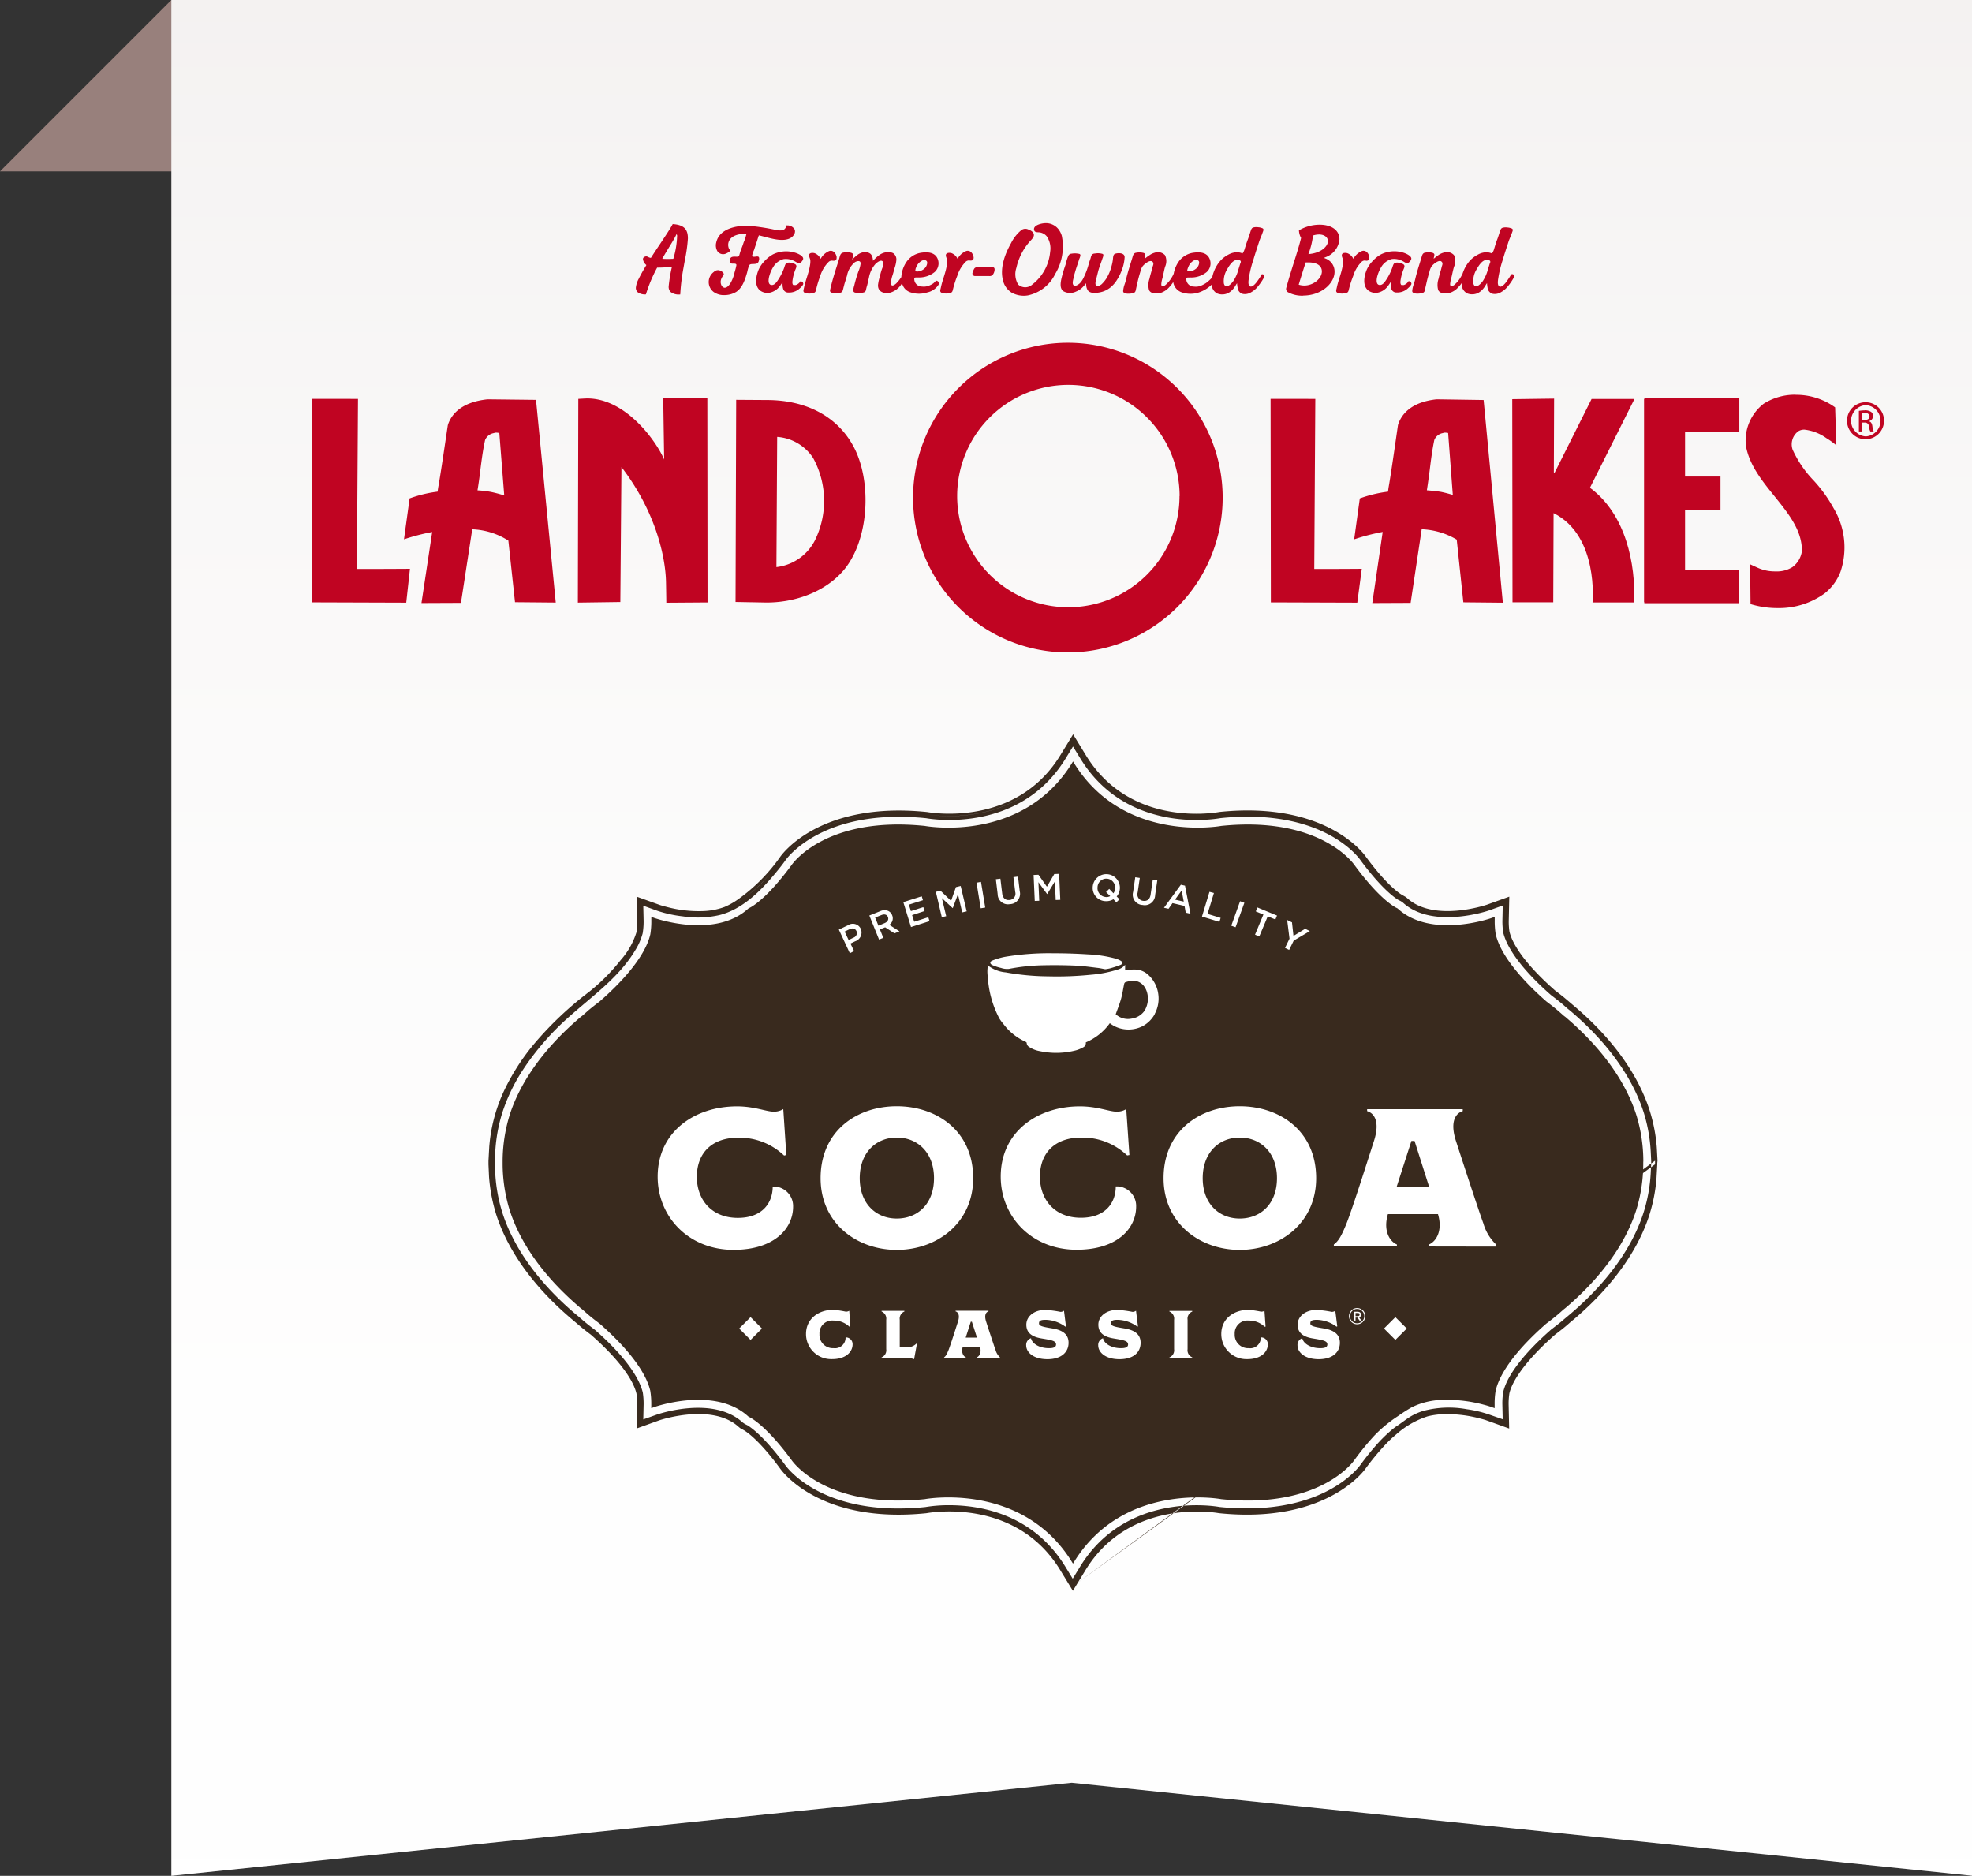 <?xml version="1.0" encoding="UTF-8"?> <svg xmlns="http://www.w3.org/2000/svg" xmlns:xlink="http://www.w3.org/1999/xlink" width="358.084" height="340.578" viewBox="0 0 358.084 340.578"><rect x="0" y="0" width="358.084" height="340.578" fill="#333333" stroke="none"/><defs><linearGradient id="linear-gradient" x1="0.5" y1="1" x2="0.5" gradientUnits="objectBoundingBox"><stop offset="0" stop-color="#fff"></stop><stop offset="0.185" stop-color="#fcfbfb"></stop><stop offset="0.359" stop-color="#f3f0ef"></stop><stop offset="0.528" stop-color="#e4dddc"></stop><stop offset="0.695" stop-color="#cfc4c2"></stop><stop offset="0.858" stop-color="#b4a3a0"></stop><stop offset="1" stop-color="#98807c"></stop></linearGradient></defs><g id="Group_116" data-name="Group 116" transform="translate(-159.321 -118.606)"><path id="Path_181" data-name="Path 181" d="M159.321,149.722h62.232l-31.116-31.116Z" fill="#98807c"></path><path id="Path_182" data-name="Path 182" d="M517.405,118.606V459.168L353.924,442.29,190.437,459.184V118.606Z" fill="#fff"></path><path id="Path_183" data-name="Path 183" d="M517.405,118.606V459.168L353.924,442.29,190.437,459.184V118.606Z" opacity="0.1" fill="url(#linear-gradient)"></path><g id="Red_Logo" data-name="Red Logo"><path id="Path_184" data-name="Path 184" d="M485.37,190.273a10.607,10.607,0,0,0-5.8,1.639,8.469,8.469,0,0,0-3.222,7.638c.615,3.493,2.945,6.377,5.2,9.164,2.561,3.186,5.015,6.2,4.969,9.958a4.337,4.337,0,0,1-1.731,2.909,5.367,5.367,0,0,1-3.074.769,7.534,7.534,0,0,1-3.253-.671l-1.342-.615.072,7.223a16.792,16.792,0,0,0,4.974.722,14.138,14.138,0,0,0,8.447-2.638,9.153,9.153,0,0,0,2.92-3.965,13.846,13.846,0,0,0-1.25-11.52,25.72,25.72,0,0,0-3.653-5.061,19.9,19.9,0,0,1-3.8-5.583,2.937,2.937,0,0,1,1.065-3.351,2.047,2.047,0,0,1,1.091-.276,8.487,8.487,0,0,1,3.97,1.537,14.358,14.358,0,0,1,1.824,1.316l-.226-6.9-.333-.23a12.1,12.1,0,0,0-6.843-2.049" fill="#c00422"></path><path id="Path_185" data-name="Path 185" d="M475.155,190.929H457.9v.149h-.046v36.861h.046v.184h17.252v-6.1H465.3V211.229h6.434v-6.1H465.3v-8.1h9.855Z" fill="#c00422"></path><path id="Path_186" data-name="Path 186" d="M287.763,190.888h-8.011l.169,11.146c-1.419-3.3-6.931-11.085-13.949-11.085-.358,0-1.639.082-1.639.082l-.082,36.984,7.714-.107.2-24.506c6.244,8.124,8.012,16.351,8.094,20.94.041,2.172.056,3.694.056,3.694l7.484-.052Zm102.274.133.051,36.953,15.695.051.819-6.146s-4.42.03-7.017.03h-1.614l.19-30.878Zm-174.08,0,.057,36.948,17.072.056.677-6.147s-5.01.031-7.884.031h-1.752l.2-30.878ZM293,191.2l-.118,36.7,5.635.1c6.075,0,11.607-2.561,14.532-6.536,4.2-5.742,4.487-15.88,1.209-21.878-2.986-5.471-8.657-8.35-15.715-8.35Zm7.305,30.366.138-23.635a8.525,8.525,0,0,1,6.511,3.8,16.206,16.206,0,0,1,.327,15.014,9.008,9.008,0,0,1-6.976,4.825" fill="#c00422"></path><path id="Path_187" data-name="Path 187" d="M247.952,191.108h-.108c-4.825.513-6.562,2.777-7.171,4.58l-.036.138c-.21,1.332-1.3,8.908-1.757,11.346l-.1.7A23.284,23.284,0,0,0,233.7,209.1l-1.024,7.428a37.042,37.042,0,0,1,5.122-1.327c-.676,4.518-1.947,12.893-1.947,12.893l7.172-.031,2.049-13.354a13.127,13.127,0,0,1,6.556,2.049v-.026l1.209,11.208,7.4.067-3.585-36.8Zm2.93,17.452c-.784-.246-1.614-.471-2.433-.64a18.908,18.908,0,0,0-2.423-.282c.205-1.219.368-2.443.512-3.637.23-1.823.471-3.7.871-5.511a2.1,2.1,0,0,1,1.5-1.23l.122-.03a1.3,1.3,0,0,1,.4-.072,4.356,4.356,0,0,1,.558.066Z" fill="#c00422"></path><path id="Path_188" data-name="Path 188" d="M420.269,191.108h-.1c-4.693.513-6.378,2.777-6.972,4.58l-.031.138c-.2,1.332-1.265,8.908-1.711,11.346l-.092.7a23.5,23.5,0,0,0-5.122,1.229l-1.025,7.428a37.3,37.3,0,0,1,5.179-1.342c-.656,4.517-1.885,12.908-1.885,12.908l6.961-.031,2.008-13.364a13.5,13.5,0,0,1,6.362,1.88l1.2,11.382,7.171.071-3.488-36.8Zm2.858,17.36c-.686-.21-1.4-.4-2.11-.548-.866-.143-1.731-.225-2.6-.292.194-1.214.353-2.438.512-3.627.225-1.823.456-3.7.84-5.506a2.051,2.051,0,0,1,1.46-1.235l.123-.03a1.171,1.171,0,0,1,.384-.072,4.129,4.129,0,0,1,.543.066Z" fill="#c00422"></path><path id="Path_189" data-name="Path 189" d="M441.522,190.98l-7.6.1.046,36.881h7.4l.057-15.8v-.389c8.241,4.1,7.074,16.212,7.074,16.212h7.56c.267-7-1.485-15.987-8.027-20.817h0l8.084-16.125h-7.787l-6.71,13.389-.143-.061Z" fill="#c00422"></path><path id="Path_190" data-name="Path 190" d="M498.119,191.641h0a3.36,3.36,0,1,0,3.309,3.411v-.061a3.334,3.334,0,0,0-3.309-3.35m0,6.2h0a2.843,2.843,0,0,1,0-5.676h0a2.843,2.843,0,0,1,0,5.676m-.2-4.728a7.178,7.178,0,0,0-1.055.092v3.74h.594v-1.609h.415a.712.712,0,0,1,.808.6c0,.02.005.04.007.06a2.763,2.763,0,0,0,.246.948h.625a3.35,3.35,0,0,1-.241-.933c-.067-.548-.292-.845-.62-.906v-.031a.933.933,0,0,0,.733-.912.908.908,0,0,0-.344-.773,2.045,2.045,0,0,0-1.168-.287m-.461,1.762V193.6a2.894,2.894,0,0,1,.436-.031c.666,0,.906.328.906.656,0,.461-.414.64-.906.64Z" fill="#c00422"></path><path id="Path_191" data-name="Path 191" d="M373.5,208.673a20.187,20.187,0,1,1-20.187-20.187h.021a20.213,20.213,0,0,1,20.187,20.187m-48.407.271a28.112,28.112,0,1,0,28.117-28.106h-.015a28.132,28.132,0,0,0-28.1,28.106" fill="#c00422"></path><path id="Path_192" data-name="Path 192" d="M352.141,161.47a3.6,3.6,0,0,0-.6-1.219,2.88,2.88,0,0,0-2.526-1.122c-.563.031-2.207.364-1.9,1.3.128.4.615.328.942.364a2.049,2.049,0,0,1,1.312.686,3.856,3.856,0,0,1,.64,2.864,8.4,8.4,0,0,1-3.242,5.921,1.892,1.892,0,0,1-2.562,0,3.612,3.612,0,0,1-.338-2.986,11.279,11.279,0,0,1,1.378-3.4,10.268,10.268,0,0,1,.979-1.322c.292-.374.86-.8.835-1.322s-.6-.809-1.025-.968a1.238,1.238,0,0,0-1.245.113,7.214,7.214,0,0,0-1.859,2.336c-1.091,1.941-2.049,4.42-1.511,6.7A3.638,3.638,0,0,0,343,171.725a4.55,4.55,0,0,0,2.966.512,7.144,7.144,0,0,0,4.968-3.9,9.61,9.61,0,0,0,1.2-6.869" fill="#c00422"></path><path id="Path_193" data-name="Path 193" d="M325.551,167.5a4.456,4.456,0,0,1,.261-.65,2.316,2.316,0,0,1,.881-.892c.389-.22,1.025-.169.994.395a1.533,1.533,0,0,1-.61,1.106,2.045,2.045,0,0,1-1.193.446c-.318,0-.415-.092-.308-.4m3.678,2.075a3.052,3.052,0,0,1-.461.476,3.466,3.466,0,0,1-.65.354,2.516,2.516,0,0,1-1.394.22,1.373,1.373,0,0,1-1.412-1.332,1.406,1.406,0,0,1,.009-.205c.067-.148.512-.092.738-.112a4.418,4.418,0,0,0,2.965-.989,2.121,2.121,0,0,0,.277-2.838c-.686-.85-1.926-.794-2.889-.635a3.956,3.956,0,0,0-2.474,1.583,5.473,5.473,0,0,0-.973,2.771v.036a7.4,7.4,0,0,1-.9,1.132c-.3.292-.963.737-.973,0a4.631,4.631,0,0,1,.271-1.44c.144-.455.272-.927.4-1.393a5.553,5.553,0,0,0,.3-1.419,1.373,1.373,0,0,0-.589-1.219,2.115,2.115,0,0,0-1.4-.138,2.776,2.776,0,0,0-1.229.579,5.251,5.251,0,0,0-.512.43,7.01,7.01,0,0,0-.512.512,4.01,4.01,0,0,0-.108-.671,1.34,1.34,0,0,0-.312-.548,1.536,1.536,0,0,0-1.2-.353,2.64,2.64,0,0,0-1.214.512,7.951,7.951,0,0,0-.938.85c.031-.41.513-1.055-.245-1.25a3.163,3.163,0,0,0-1.486,0c-.487.164-.512.682-.65,1.122-.574,1.824-1.194,3.668-1.614,5.532-.067.277-.067.436.2.569a1.954,1.954,0,0,0,.753.128c.369,0,1.07,0,1.265-.359a4.712,4.712,0,0,0,.2-.712c.072-.22.113-.445.179-.666.154-.481.292-.963.446-1.444a4.172,4.172,0,0,1,1.414-2.433c.358-.236,1.086-.42,1.055.235a4.742,4.742,0,0,1-.374,1.363,24.76,24.76,0,0,0-.779,2.628,5.721,5.721,0,0,0-.184.763.43.43,0,0,0,.335.508l.024,0a2.813,2.813,0,0,0,1.429,0c.287-.066.44-.143.512-.445s.113-.513.189-.743c.144-.471.216-.963.349-1.44a5.117,5.117,0,0,1,1.265-2.638c.256-.215.922-.768,1.25-.379s-.041,1.076-.159,1.424a14.076,14.076,0,0,0-.384,1.378,8.15,8.15,0,0,0-.307,1.44c-.067,1.163.881,1.567,1.895,1.49a3.6,3.6,0,0,0,2.3-1.536l.174-.231a2.256,2.256,0,0,0,1.45,1.609,4.868,4.868,0,0,0,3.145.035,3.235,3.235,0,0,0,2.008-1.362c.353-.625-.41-.8-.446-.763" fill="#c00422"></path><path id="Path_194" data-name="Path 194" d="M304.667,169.676a1.635,1.635,0,0,1-.84.681h-.446c-.179-.112-.184-.414-.179-.594a7.97,7.97,0,0,1,.471-2c.077-.267.354-.7.231-.979s-.625-.369-.881-.43a1.167,1.167,0,0,0-.9.041c-.231.154-.323.6-.415.85a9.833,9.833,0,0,1-.871,1.819c-.3.461-.778,1.4-1.475,1.28s-.461-1.245-.323-1.7a6.4,6.4,0,0,1,.851-1.814,3.18,3.18,0,0,1,1.7-1.173,3.307,3.307,0,0,1,1.993.364c.271.128.676.476.958.364a1.336,1.336,0,0,0,.6-.676c.22-.6-1.024-1.107-1.465-1.23a5.453,5.453,0,0,0-4.006.318,6.285,6.285,0,0,0-1.587,1.28,5.333,5.333,0,0,0-1.025,1.537c-.461,1.132-.8,2.864.287,3.739a2.212,2.212,0,0,0,1.905.354,3.023,3.023,0,0,0,1.66-1.142,6.458,6.458,0,0,0,.512-.769,6.22,6.22,0,0,0,0,.641,2.739,2.739,0,0,0,.108.609.931.931,0,0,0,.912.671,2.832,2.832,0,0,0,2.2-.85,2.16,2.16,0,0,0,.512-.61c.129-.307-.23-.62-.512-.589" fill="#c00422"></path><path id="Path_195" data-name="Path 195" d="M415.075,169.676a1.581,1.581,0,0,1-.835.681H413.8c-.179-.112-.189-.414-.189-.594a8.26,8.26,0,0,1,.476-2c.077-.267.354-.7.231-.979s-.625-.369-.881-.43a1.167,1.167,0,0,0-.9.041c-.23.154-.317.6-.415.85a10.306,10.306,0,0,1-.865,1.819c-.308.461-.784,1.4-1.481,1.28s-.461-1.245-.322-1.7a6.456,6.456,0,0,1,.85-1.814,3.173,3.173,0,0,1,1.716-1.183,3.3,3.3,0,0,1,1.992.364c.272.128.682.476.958.363a1.326,1.326,0,0,0,.6-.676c.22-.594-1.025-1.106-1.465-1.229a5.448,5.448,0,0,0-4.006.318,6.192,6.192,0,0,0-1.588,1.28,5.33,5.33,0,0,0-1.024,1.537c-.461,1.132-.8,2.863.286,3.739a2.218,2.218,0,0,0,1.911.354,3.039,3.039,0,0,0,1.655-1.143,7.164,7.164,0,0,0,.512-.768,5.256,5.256,0,0,0,0,.64,3.08,3.08,0,0,0,.113.61.931.931,0,0,0,.911.671,2.833,2.833,0,0,0,2.2-.85,2.16,2.16,0,0,0,.512-.61c.128-.307-.23-.62-.512-.589" fill="#c00422"></path><path id="Path_196" data-name="Path 196" d="M361.787,164.692c-.364.138-.344.748-.39,1.081a7.607,7.607,0,0,1-.23,1.127,8.123,8.123,0,0,1-.948,2.274,6.091,6.091,0,0,1-.85,1.025c-.236.21-.85.553-1.066.164-.174-.3.041-.974.123-1.291s.18-.728.272-1.091c.21-.846.553-1.634.814-2.464a1.641,1.641,0,0,0,.159-.641c-.036-.179-.241-.194-.41-.235a3.019,3.019,0,0,0-1.137,0,.732.732,0,0,0-.553.241,1.929,1.929,0,0,0-.2.563c-.118.379-.271.748-.369,1.137a13.188,13.188,0,0,1-.87,2.351,3.961,3.961,0,0,1-.728,1.1c-.235.22-.8.63-1.122.374s-.1-.953-.035-1.266c.071-.389.189-.794.3-1.173.22-.783.512-1.536.742-2.325a2.3,2.3,0,0,0,.216-.676c0-.246-.2-.267-.41-.3a3.429,3.429,0,0,0-1.2,0,.661.661,0,0,0-.512.267,4.284,4.284,0,0,0-.236.543c-.159.41-.235.84-.364,1.26q-.418,1.19-.717,2.418c-.153.717-.358,1.8.333,2.315a2.483,2.483,0,0,0,2.336.061,3.538,3.538,0,0,0,1.025-.63,6.45,6.45,0,0,0,.768-.875,4.685,4.685,0,0,0,.056.614,1.986,1.986,0,0,0,.21.594c.4.7,1.486.589,2.152.467a4.373,4.373,0,0,0,2-.9,5.869,5.869,0,0,0,.948-.994,9.351,9.351,0,0,0,1.127-2.151,7.584,7.584,0,0,0,.512-2.326c.036-.85-1.193-.845-1.762-.635" fill="#c00422"></path><path id="Path_197" data-name="Path 197" d="M384.53,166.464c-.107.359-.225.712-.333,1.071a6.974,6.974,0,0,1-.922,2.1c-.369.512-1.409,1.614-1.721.425a4.054,4.054,0,0,1,.512-2.412c.431-.743.968-1.7,1.824-1.865a.873.873,0,0,1,.655.149c.175.158.052.363,0,.512m-9.589,1.024a4.687,4.687,0,0,1,.262-.645,2.29,2.29,0,0,1,.855-.9c.389-.22,1.025-.169.994.395a1.533,1.533,0,0,1-.61,1.106,2.045,2.045,0,0,1-1.193.446c-.323,0-.415-.092-.308-.4m13.5.922c-.159.251-.231.4-.389.646s-.277.4-.446.64-.9,1.2-1.352.9-.169-1.4-.128-1.757a20.155,20.155,0,0,1,.8-3.135c.317-1.081.681-2.152,1.024-3.227.185-.554.441-1.071.625-1.619.087-.251.3-.62,0-.779a2.349,2.349,0,0,0-.82-.2,2.219,2.219,0,0,0-.8.03c-.317.067-.41.267-.512.554-.184.553-.353,1.116-.558,1.654s-.39,1.132-.548,1.644a2.678,2.678,0,0,1-.41.881,2.574,2.574,0,0,0-.9-.215,3.213,3.213,0,0,0-1.593.39,5.421,5.421,0,0,0-1.408,1.024,6.337,6.337,0,0,0-1.3,2.11,5.376,5.376,0,0,0-.292,1.025,6.951,6.951,0,0,1-1.117,1.024,6.059,6.059,0,0,1-.8.436,2.486,2.486,0,0,1-1.388.22,1.372,1.372,0,0,1-1.413-1.332,1.41,1.41,0,0,1,.009-.205c.067-.148.512-.092.738-.112A4.445,4.445,0,0,0,378.44,168a2.116,2.116,0,0,0,.271-2.843c-.676-.85-1.921-.794-2.884-.635a3.992,3.992,0,0,0-2.474,1.583,5.471,5.471,0,0,0-.907,2.2c-.071.149-.133.3-.22.446a5.559,5.559,0,0,1-1.311,1.629c-.287.21-.733.307-.722-.154a4.457,4.457,0,0,1,.184-1.024c.2-.722.3-1.46.512-2.177a2.48,2.48,0,0,0-.025-2.09,1.759,1.759,0,0,0-1.855-.446,2.981,2.981,0,0,0-.947.446c-.159.107-.344.235-.513.358l-.379.308c0-.21.108-.472.118-.7s-.189-.348-.44-.4a3.076,3.076,0,0,0-1.383.03c-.344.133-.42.513-.513.82-.394,1.332-.855,2.648-1.157,4a10.442,10.442,0,0,1-.313,1.025,4.525,4.525,0,0,0-.215,1.06c-.041.661,1.419.513,1.839.384s.435-.445.512-.814.18-.784.267-1.178c.138-.64.322-1.276.512-1.906a2.859,2.859,0,0,1,.4-.963,3.2,3.2,0,0,1,.789-.691c.267-.18.743-.415,1.025-.123s.082.635,0,.927c-.154.712-.415,1.388-.548,2.1a3.485,3.485,0,0,0-.1,2.08c.292.692,1.266.7,1.916.589a3.584,3.584,0,0,0,1.772-1.106,6.282,6.282,0,0,0,.712-.922,2.315,2.315,0,0,0,1.506,1.859,4.911,4.911,0,0,0,3.146.031,6.154,6.154,0,0,0,2.325-1.414,1.894,1.894,0,0,0,1.025,1.608,2.419,2.419,0,0,0,2.131-.174,3.336,3.336,0,0,0,.911-.865c.185-.221.4-.666.548-.82a4.941,4.941,0,0,0,.108.835,1.245,1.245,0,0,0,.943,1.1,2.122,2.122,0,0,0,1.49-.3,3.987,3.987,0,0,0,1.24-1.06,9.791,9.791,0,0,0,.978-1.4c.226-.405.21-.932-.353-.779" fill="#c00422"></path><path id="Path_198" data-name="Path 198" d="M429.833,166.464c-.108.359-.226.712-.333,1.071a7,7,0,0,1-.922,2.1c-.364.512-1.409,1.614-1.722.425a4.055,4.055,0,0,1,.513-2.412c.43-.743.968-1.7,1.823-1.865a.874.874,0,0,1,.656.149c.174.158.056.363,0,.512m-5.122,3.826a1.921,1.921,0,0,0,1.024,1.609,2.425,2.425,0,0,0,2.131-.174,3.271,3.271,0,0,0,.912-.866c.184-.22.394-.666.548-.82a5.462,5.462,0,0,0,.1.835,1.265,1.265,0,0,0,.948,1.1,2.1,2.1,0,0,0,1.485-.3,4.044,4.044,0,0,0,1.245-1.06,9.741,9.741,0,0,0,.979-1.4c.225-.4.21-.932-.359-.778-.154.251-.225.4-.389.645s-.272.4-.441.64-.9,1.2-1.352.9-.169-1.4-.128-1.757a20.9,20.9,0,0,1,.783-3.109c.313-1.081.682-2.152,1.025-3.227.184-.554.44-1.071.63-1.619.082-.251.292-.62,0-.779a2.349,2.349,0,0,0-.82-.2,2.247,2.247,0,0,0-.809.03c-.312.067-.4.267-.512.553-.185.554-.348,1.117-.559,1.655s-.363,1.091-.522,1.6a2.638,2.638,0,0,1-.41.881,2.568,2.568,0,0,0-.9-.215,3.208,3.208,0,0,0-1.593.39,5.507,5.507,0,0,0-1.409,1.024,6.366,6.366,0,0,0-1.3,2.1,5.063,5.063,0,0,0-.292,1.025" fill="#c00422"></path><path id="Path_199" data-name="Path 199" d="M310.568,165.947c.435.041.686-.113.671-.574v-.133c-.128-.635-.605-1.26-1.322-1.065a3.157,3.157,0,0,0-1.583,1.434,1.99,1.99,0,0,0-1.07-1.024c-.333-.108-1.025-.123-1.025.358-.025.3.195.615.226.922a3.835,3.835,0,0,1-.067.938c-.215,1.383-.8,2.668-1.076,4.026-.081.41-.291.8.226.973a2.5,2.5,0,0,0,1.117.072,1.835,1.835,0,0,0,.548-.149c.23-.123.261-.4.322-.635a17.871,17.871,0,0,1,.718-2.341,6.093,6.093,0,0,1,1.572-2.623.891.891,0,0,1,.733-.179" fill="#c00422"></path><path id="Path_200" data-name="Path 200" d="M407.3,165.947c.436.041.687-.113.671-.574v-.133c-.128-.635-.609-1.26-1.321-1.065a3.173,3.173,0,0,0-1.583,1.434,2,2,0,0,0-1.066-1.024c-.338-.108-1.024-.123-1.024.358-.026.3.2.615.225.922a3.6,3.6,0,0,1-.066.938c-.215,1.383-.8,2.668-1.076,4.026-.082.41-.287.8.225.973a2.5,2.5,0,0,0,1.117.072,1.835,1.835,0,0,0,.548-.149c.231-.123.261-.4.323-.635a17.75,17.75,0,0,1,.763-2.361,6.1,6.1,0,0,1,1.573-2.623.882.882,0,0,1,.732-.179" fill="#c00422"></path><path id="Path_201" data-name="Path 201" d="M336.1,165.24c-.123-.635-.6-1.26-1.316-1.065A3.161,3.161,0,0,0,333.2,165.6a2.021,2.021,0,0,0-1.071-1.025c-.338-.107-1.024-.123-1.05.354-.026.307.2.615.231.927a4.147,4.147,0,0,1-.067.937c-.215,1.383-.8,2.669-1.076,4.027-.087.409-.292.8.22.973a2.5,2.5,0,0,0,1.117.072,2.032,2.032,0,0,0,.553-.144c.231-.128.262-.4.323-.64a17.937,17.937,0,0,1,.758-2.362,6.325,6.325,0,0,1,1.578-2.622.875.875,0,0,1,.727-.18c.436.041.692-.112.676-.573v-.057Z" fill="#c00422"></path><path id="Path_202" data-name="Path 202" d="M297.1,165.983a1.025,1.025,0,0,0,.061-.569c-.051-.2-.164-.23-.353-.24s-.917.2-.917-.139a4.682,4.682,0,0,1,.359-1.06c.215-.692.466-1.378.666-2.049.061-.2.133-.4.2-.594.825.189,1.634.435,2.459.614,1.2.262,3.1.513,3.9-.7a1.1,1.1,0,0,0,.159-.948,1.508,1.508,0,0,0-1.321-.768c-.2,0-.19-.041-.241.153a.976.976,0,0,1-.338.564c-.477.343-1.219.154-1.742.061a38.429,38.429,0,0,0-4.641-.7c-2.167-.1-5.389.45-5.967,3a2.1,2.1,0,0,0,.2,1.6,1.251,1.251,0,0,0,1.593.425c.18-.077.62-.287.692-.482v-.107l-.2-.344a1.686,1.686,0,0,1,.1-1.47c.548-.952,1.859-1.157,2.853-1.2h.256l-.231.84c-.087.307-.246.589-.338.891s-.246.7-.374,1.025a10.07,10.07,0,0,0-.333,1.024c-.061.195-.082.353-.307.394a2.425,2.425,0,0,1-.482,0c-.394,0-.783,0-.942.446-.133.343-.046.768.353.82.267.036.851-.093.815.292a11.615,11.615,0,0,1-.333,1.3,6.491,6.491,0,0,1-.671,1.828c-.384.7-1.122,1.409-1.67.595a1.418,1.418,0,0,1-.1-1.163,2.258,2.258,0,0,1,.256-.513l.23-.389c0-.364-.512-.64-.8-.732a1.07,1.07,0,0,0-.994.281,2.271,2.271,0,0,0-.051,3.648,3.187,3.187,0,0,0,1.993.568,4.138,4.138,0,0,0,2.12-.594c1.158-.763,1.634-2.351,1.988-3.586a7.346,7.346,0,0,1,.343-1.2c.154-.313.61-.241.907-.267.409-.03.681-.056.84-.512" fill="#c00422"></path><path id="Path_203" data-name="Path 203" d="M337.005,167.079h2.32c.446.036.579.123.6.42a1.651,1.651,0,0,1-.276.912.719.719,0,0,1-.7.318H336.39a.462.462,0,0,1-.436-.682,2.205,2.205,0,0,1,.175-.471c.112-.215.189-.476.865-.476" fill="#c00422"></path><path id="Path_204" data-name="Path 204" d="M424.9,168.288c-.077.149-.139.3-.221.446a5.559,5.559,0,0,1-1.316,1.629c-.287.21-.727.312-.722-.154a5.175,5.175,0,0,1,.184-1.025c.2-.717.307-1.459.538-2.177a2.485,2.485,0,0,0-.026-2.084,1.744,1.744,0,0,0-1.854-.451,3.009,3.009,0,0,0-.953.445c-.159.108-.338.236-.486.359l-.379.307c0-.21.107-.471.117-.7s-.194-.349-.445-.4a3.068,3.068,0,0,0-1.378.031c-.343.133-.425.512-.512.82-.395,1.331-.851,2.648-1.153,4.005-.077.323-.21.717-.312,1.025a4.323,4.323,0,0,0-.221,1.06c-.036.661,1.419.512,1.844.384s.436-.445.513-.814.179-.784.266-1.178c.143-.641.328-1.276.512-1.906a2.879,2.879,0,0,1,.395-.963,3.3,3.3,0,0,1,.794-.691c.266-.175.742-.415,1.024-.123s.077.64,0,.927c-.148.712-.415,1.393-.548,2.105a3.489,3.489,0,0,0-.092,2.08c.292.691,1.265.7,1.91.589a3.459,3.459,0,0,0,1.773-1.112,5.731,5.731,0,0,0,.717-.917" fill="#c00422"></path><path id="Path_205" data-name="Path 205" d="M281.585,165.6c-.225,0-.573.025-.83.025-.332,0-.8,0-1.178-.035.907-1.65,2.049-3.289,2.592-4.472a.547.547,0,0,1,.108.281,16.09,16.09,0,0,1-.692,4.2m-.117-6.3c-.313.625-1.158,1.9-2.126,3.356-.574.855-1.2,1.792-1.793,2.719l-.036.057c-.512-.072-.594-.318-.922-.267-.241.036-.563.216-.512.543a1.572,1.572,0,0,0,.614,1.025l-.056.1c-.6.979-1.024,1.767-1.342,2.408a4.257,4.257,0,0,0-.512,1.6,1.055,1.055,0,0,0,.374.855,2.29,2.29,0,0,0,1.449.364,26.716,26.716,0,0,1,2-4.784l.036-.077h.082a19.951,19.951,0,0,0,2.407-.143l.2-.031-.036.194a26.834,26.834,0,0,0-.553,3.356,1.344,1.344,0,0,0,.328,1.024,2.425,2.425,0,0,0,1.741.471h.031a36.934,36.934,0,0,1,.589-4.825l.241-1.357a28.279,28.279,0,0,0,.558-3.95c.031-1.746-.768-2.52-2.761-2.648" fill="#c00422"></path><path id="Path_206" data-name="Path 206" d="M395.938,172.289a5.448,5.448,0,0,1-2.777-.646.7.7,0,0,1-.281-.758c.455-1.654.957-3.263,1.424-4.743.512-1.6.978-3.115,1.275-4.334a2.973,2.973,0,0,1-.389-1.383,7.459,7.459,0,0,1,3.744-1.024c2.193,0,3.612,1.024,3.612,2.653a3.817,3.817,0,0,1-2.521,3.248l-.3.128.3.123a2.513,2.513,0,0,1,1.629,2.407c0,2.049-2.346,4.308-5.716,4.308m4.518-9.871c0-.707-.651-1.219-1.619-1.219a3.678,3.678,0,0,0-1.1.185v.041a13.9,13.9,0,0,1-.835,3.339c2.33-.164,3.55-1.444,3.55-2.341m-1.1,5.5c0-1.025-.84-1.65-2.494-1.65h-.446c-.369,1.137-.794,2.469-1.265,4.042a3.672,3.672,0,0,0,1,.154c1.69,0,3.206-1.286,3.206-2.562" fill="#c00422"></path></g><path id="Path_207" data-name="Path 207" d="M457.724,329.357h0a28.782,28.782,0,0,0-1.214-8.13c-1.342-4.333-4.677-10.972-12.955-17.995,0,0-.123-.087-.271-.2l-1.025-.9c-.681-.589-1.408-1.147-2.151-1.711-3.381-2.961-8.15-7.8-9.184-12.166a14.271,14.271,0,0,1-.185-2.469v-.707l-.589.211c-.107.04-10.952,3.846-17.037-1.732l-.133-.082c-.026,0-2.833-1.178-7.73-7.837-.246-.354-6.372-8.9-24.162-7.079-.21.036-17.79,3.217-26.8-11.5l-.123-.205-.123.205c-9.005,14.722-26.585,11.541-26.8,11.5-17.79-1.824-23.921,6.725-24.162,7.079-4.9,6.659-7.683,7.827-7.73,7.837l-.138.082c-6.085,5.578-16.9,1.772-17.037,1.732l-.584-.211v.707a14.785,14.785,0,0,1-.184,2.469c-1.025,4.37-5.8,9.221-9.19,12.166-.737.564-1.465,1.122-2.146,1.706l-1.025.906-.271.2c-8.268,7.008-11.628,13.667-12.965,17.995a28.967,28.967,0,0,0-1.219,8.124h0V330h0a28.96,28.96,0,0,0,1.219,8.129c1.337,4.334,4.677,10.972,12.955,17.99l.271.21c.348.3.692.61,1.025.9.681.589,1.408,1.147,2.146,1.7,3.386,2.966,8.15,7.8,9.189,12.171a14.7,14.7,0,0,1,.185,2.469v.707l.584-.21c.112-.041,10.951-3.847,17.037,1.726l.138.082s2.833,1.184,7.73,7.843c.241.353,6.372,8.9,24.162,7.079.21-.041,17.79-3.222,26.8,11.505l.123.2.123-.2c9-14.727,26.586-11.546,26.8-11.505,17.79,1.823,23.916-6.726,24.162-7.079h0a48.333,48.333,0,0,1,3.586-4.4,24.387,24.387,0,0,1,4.328-3.586,29.484,29.484,0,0,1,2.536-1.624,13.247,13.247,0,0,1,5.814-1.337,25.332,25.332,0,0,1,7.171.861c.512.128.983.266,1.46.435l.589.21v-.707a14.177,14.177,0,0,1,.184-2.469c1.025-4.374,5.8-9.22,9.185-12.171.742-.558,1.47-1.116,2.151-1.7l1.025-.9.271-.21c8.278-7.018,11.613-13.656,12.955-17.99A28.805,28.805,0,0,0,457.709,330h0v-.323" fill="#392a1e"></path><path id="Path_208" data-name="Path 208" d="M460.3,329.341l-.133-2.433a30.049,30.049,0,0,0-1.214-6.423c-1.439-4.657-5-11.782-13.764-19.2l-1.275-1.086c-.768-.661-1.568-1.271-2.233-1.773-4.667-4.1-7.6-7.893-8.268-10.675a12.139,12.139,0,0,1-.128-1.9l.1-4.446-4.1,1.475c-.1.031-9.584,3.237-14.445-1.209l-.246-.2-.589-.333c-.256-.133-2.622-1.475-6.659-6.981-.282-.415-7.171-10.127-26.57-8.135-1.654.3-16.443,2.515-24.28-10.291l-2.315-3.795-2.321,3.795c-8.011,13.1-23.522,10.43-24.193,10.307-19.465-2-26.39,7.729-26.672,8.134a32.224,32.224,0,0,1-7.484,7.6,13.289,13.289,0,0,1-2.633,1.506,12.434,12.434,0,0,1-3.867.748,22.444,22.444,0,0,1-6.572-.742c-.461-.118-.932-.236-1.383-.395l-4.1-1.475.092,4.446a11.263,11.263,0,0,1-.143,1.967,13.746,13.746,0,0,1-2.874,5.087,35.091,35.091,0,0,1-5.778,5.8,62.316,62.316,0,0,0-9.779,9.221,40.042,40.042,0,0,0-5.588,8.631,29.294,29.294,0,0,0-2.725,10.245l-.139,2.561v.655l.1,2.229h0a30.632,30.632,0,0,0,1.229,6.623c1.445,4.661,5,11.781,13.769,19.209l1.276,1.081c.778.676,1.608,1.311,2.228,1.772,4.666,4.1,7.607,7.9,8.267,10.68a11.506,11.506,0,0,1,.128,1.89l-.092,4.452,4.1-1.475c.4-.134,9.681-3.161,14.45,1.214l.246.2.584.328c.261.139,2.628,1.486,6.659,6.992.287.41,7.2,10.107,26.57,8.124,1.665-.292,16.474-2.463,24.28,10.291l2.321,3.8,2.315-3.791c7.986-13.057,23.522-10.429,24.2-10.306,19.409,2,26.386-7.73,26.667-8.139a46.217,46.217,0,0,1,3.4-4.134,21.266,21.266,0,0,1,2.084-1.988,15.923,15.923,0,0,1,5.763-3.319,13.883,13.883,0,0,1,3.176-.4,23.455,23.455,0,0,1,6.234.769c.43.112.866.22,1.286.369l4.1,1.475-.1-4.452a12.15,12.15,0,0,1,.144-1.961c.645-2.71,3.678-6.593,8.3-10.645.891-.671,1.588-1.219,2.187-1.736l.81-.712.379-.3c8.831-7.489,12.406-14.615,13.83-19.276a29.836,29.836,0,0,0,1.2-6.316l.143-2.561v-.226Zm-1.157.666-.087,1.742a29.083,29.083,0,0,1-1.225,6.8c-1.4,4.518-4.871,11.428-13.466,18.712l-1.225,1.025c-.584.512-1.26,1.024-2.141,1.7-4.907,4.3-8,8.309-8.708,11.316a12.594,12.594,0,0,0-.169,2.228l.062,2.761-2.526-.881a21.51,21.51,0,0,0-3.975-.937,18.052,18.052,0,0,0-7.924.307,10.444,10.444,0,0,0-2.157.927c-.891.512-1.69,1.188-2.561,1.757a10.933,10.933,0,0,0-.927.692,26.551,26.551,0,0,0-3.207,3.191c-.891,1.024-1.726,2.09-2.53,3.186-.272.389-6.869,9.584-25.612,7.683-.686-.128-16.9-2.919-25.33,10.85l-1.327,2.172-1.332-2.172c-5.875-9.61-15.48-11.172-21.1-11.172a25.74,25.74,0,0,0-4.339.338c-18.625,1.9-25.171-7.253-25.448-7.653-3.585-4.866-5.983-6.659-6.8-7.171h0l-.553-.282-.338-.236c-5.359-4.912-15.188-1.588-15.608-1.444l-2.459.876.061-2.761a13.378,13.378,0,0,0-.148-2.116c-.728-3.073-3.8-7.094-8.662-11.366-.733-.554-1.511-1.148-2.223-1.763l-.81-.706-.486-.395c-8.539-7.238-11.992-14.138-13.39-18.656a29.327,29.327,0,0,1-1.214-6.8l-.082-1.732v-.676l.082-1.741a29.347,29.347,0,0,1,1.214-6.8,32.382,32.382,0,0,1,3.744-7.873,48.235,48.235,0,0,1,8.606-9.866c4.236-3.77,8.985-7.079,11.93-12.068a11.094,11.094,0,0,0,1.27-2.956,12.987,12.987,0,0,0,.169-2.228l-.061-2.766,2.515.907a22.393,22.393,0,0,0,4.661,1.024,17.722,17.722,0,0,0,6.69-.24c4.037-1.025,7.31-4.232,9.9-7.336.7-.835,1.4-1.685,2.018-2.561.266-.394,6.838-9.589,25.586-7.684.682.129,16.9,2.936,25.325-10.849l1.332-2.177,1.332,2.177c8.227,13.452,23.727,11.141,25.443,10.834,18.651-1.916,25.161,7.238,25.443,7.648,3.586,4.866,5.983,6.659,6.8,7.171h0l.548.277.344.241c5.373,4.922,15.495,1.475,15.6,1.439l2.526-.907-.062,2.766a13.55,13.55,0,0,0,.144,2.111c.727,3.073,3.8,7.1,8.667,11.366.727.554,1.5,1.148,2.218,1.762l.809.713.487.389c8.539,7.243,12,14.143,13.395,18.656a29.224,29.224,0,0,1,1.209,6.8l.087,1.731v.671Zm.707-.666,0,.661-105.691,76.58-1.47-2.4,1.47,2.4Zm-12.263-12.063a22.081,22.081,0,0,1,2.71,1.342,22.081,22.081,0,0,0-2.71-1.342m-5.394-1.537c.8.133,1.624.312,2.464.538-.84-.226-1.665-.4-2.464-.538m-3.667-.374c.7.026,1.444.077,2.228.169-.784-.092-1.537-.143-2.228-.169m-2.925.031c.512-.031,1.106-.052,1.752-.052-.646,0-1.23,0-1.752.052m-2.413.266h0l.512-.082-.512.082M275.321,287.9h0a13.613,13.613,0,0,1-2.459,4.61,13.567,13.567,0,0,0,2.459-4.61m.071-5.855,2.428.871-2.428-.871.082,3.8h0Zm18.349,0h0a5.012,5.012,0,0,1-.512.415c.163-.126.322-.26.476-.4m5.471-4.9a19.489,19.489,0,0,1-4.652,4.375,20.515,20.515,0,0,0,4.652-4.375m2.12-2.7h0l-.092.123.092-.128m26.247-7.955h0c-18.568-1.9-25.535,6.961-26.211,7.893.651-.9,7.586-9.8,26.2-7.893m24.685-10.553,1.491-2.433-1.491,2.433c-7.745,12.663-22.282,10.891-24.383,10.558,2.167.333,16.674,2.049,24.383-10.563m1.936-3.16,1.931,3.16a23.515,23.515,0,0,0,1.537,2.234,24.086,24.086,0,0,1-1.537-2.229Zm26.637,13.666h0l-.246.041.241-.041m26.124,7.945c.353.482.686.922,1.024,1.342-.328-.425-.666-.86-1.024-1.347-.215-.312-4.318-6.07-15.014-7.745,10.7,1.675,14.8,7.433,15.019,7.75m6.859,7.12.543.308h0l-.559-.318-.081-.046.076.041m6.788,2.879A10.493,10.493,0,0,1,415,282.384a10.493,10.493,0,0,0,5.543,1.988m12.4,3.411h0c-.051-.343-.082-.666-.108-.973.026.307.057.635.108.978m-3.545-4.512,3.488-1.255-3.488,1.255s-.348.117-.9.266c.553-.154.876-.261.9-.266m11.961,15.454h0c-.707-.62-1.373-1.24-2-1.844.63.6,1.3,1.224,2.008,1.844" fill="#392a1e"></path><path id="Path_209" data-name="Path 209" d="M402.146,359.415l-.359-2.838a1.017,1.017,0,0,1-.655.21,18.532,18.532,0,0,0-2.756-.353c-1.993,0-3.427,1.157-3.427,2.679,0,1.3.774,2.177,2.756,2.5,1.834.308,2.643.441,2.643,1.092,0,.461-.369.681-1.286.681-1.762,0-3.073-.83-3.268-1.808a1.259,1.259,0,0,0-.865,1.3c0,1.214,1.234,2.51,3.852,2.51s3.841-1.363,3.841-2.977c0-1.306-.758-2.264-2.935-2.617-1.823-.292-2.433-.451-2.433-.907s.241-.655,1.173-.655a6.206,6.206,0,0,1,3.586,1.244Zm-13.016.051-.2-2.874a1.142,1.142,0,0,1-.63.159,17.55,17.55,0,0,0-2.259-.333c-2.668,0-4.953,1.6-4.953,4.39a4.543,4.543,0,0,0,4.519,4.568c.071,0,.143,0,.214,0,2.561,0,3.719-1.357,3.719-2.689a1.22,1.22,0,0,0-1.176-1.261c-.033,0-.066,0-.1,0a1.913,1.913,0,0,1-2.177,1.957,2.424,2.424,0,0,1-2.561-2.277,2.707,2.707,0,0,1,0-.285,2.312,2.312,0,0,1,2.561-2.448,4.024,4.024,0,0,1,2.874,1.117Zm-13.318,5.711v-.128a1.384,1.384,0,0,1-.845-1.49v-5.327a1.4,1.4,0,0,1,.845-1.5v-.123h-4.139v.123a1.39,1.39,0,0,1,.845,1.5v5.332a1.38,1.38,0,0,1-.845,1.491v.122Zm-9.856-5.762-.353-2.838a1.023,1.023,0,0,1-.661.21,18.3,18.3,0,0,0-2.751-.353c-2,0-3.427,1.157-3.427,2.679,0,1.3.769,2.177,2.751,2.5,1.839.308,2.643.441,2.643,1.092,0,.461-.363.681-1.28.681-1.762,0-3.074-.83-3.268-1.808a1.265,1.265,0,0,0-.871,1.3c0,1.214,1.239,2.51,3.852,2.51,2.694,0,3.847-1.363,3.847-2.977,0-1.306-.763-2.264-2.94-2.617-1.824-.292-2.434-.451-2.434-.907s.246-.655,1.173-.655a6.239,6.239,0,0,1,3.612,1.244Zm-13.077,0-.354-2.838a1.02,1.02,0,0,1-.66.21,18.448,18.448,0,0,0-2.751-.353c-1.993,0-3.427,1.157-3.427,2.679,0,1.3.773,2.177,2.756,2.5,1.834.308,2.638.441,2.638,1.092,0,.461-.364.681-1.286.681-1.757,0-3.073-.83-3.263-1.808a1.266,1.266,0,0,0-.871,1.3c0,1.214,1.235,2.51,3.858,2.51s3.836-1.363,3.836-2.977c0-1.306-.753-2.264-2.935-2.617-1.818-.292-2.433-.451-2.433-.907s.246-.655,1.173-.655a6.239,6.239,0,0,1,3.611,1.244Zm-16.156,2.049h-2.049l.927-2.889h.195Zm4.169,3.7v-.118a2.855,2.855,0,0,1-.794-1.321c-.281-.758-1.372-4.1-1.7-5.123-.441-1.331.046-1.8.415-1.9v-.123H332.84v.123c.369.1.861.564.42,1.9-.333,1.025-1.322,4.16-1.7,5.123-.333.819-.512,1.117-.8,1.321v.123H334.7v-.123c-.461-.194-.865-.881-.558-1.9h3.13c.307,1.025-.1,1.7-.564,1.9v.123Zm-17.2,0a3.727,3.727,0,0,1,1.614.221l.512-2.777-.1-.051a2.21,2.21,0,0,1-1.655.65H322.7v-4.989a1.4,1.4,0,0,1,.845-1.495V356.6H319.4v.123a1.389,1.389,0,0,1,.845,1.495v5.343a1.38,1.38,0,0,1-.845,1.491v.122Zm-9.968-5.7-.194-2.874a1.163,1.163,0,0,1-.63.159,17.577,17.577,0,0,0-2.259-.333c-2.669,0-4.959,1.6-4.959,4.39a4.549,4.549,0,0,0,4.529,4.568c.07,0,.14,0,.209,0,2.561,0,3.719-1.357,3.719-2.689a1.225,1.225,0,0,0-1.187-1.261c-.029,0-.059,0-.088,0a1.916,1.916,0,0,1-2.177,1.957,2.425,2.425,0,0,1-2.562-2.277,2.707,2.707,0,0,1,0-.285,2.312,2.312,0,0,1,2.562-2.448,4.022,4.022,0,0,1,2.873,1.117Z" fill="#fff"></path><path id="Path_210" data-name="Path 210" d="M418.85,334.151h-5.942l2.705-8.395h.568Zm12.14,10.788v-.379a8.6,8.6,0,0,1-2.315-3.842c-.82-2.208-3.985-11.889-4.943-14.855-1.286-3.883.138-5.235,1.2-5.517v-.358H407.571v.358c1.07.282,2.489,1.634,1.209,5.517-.958,2.951-3.842,12.094-4.944,14.855-.963,2.382-1.495,3.237-2.315,3.842v.358H412.98v-.358c-1.352-.569-2.525-2.561-1.634-5.517h9.087c.891,2.956-.287,4.948-1.639,5.517v.358Zm-46.552-5.092c-3.77,0-6.726-2.7-6.726-7.33s2.956-7.371,6.726-7.371,6.761,2.71,6.761,7.371-2.95,7.33-6.761,7.33m13.876-7.33c0-8.544-6.582-13.062-13.876-13.062s-13.831,4.518-13.831,13.062c0,8.2,6.583,13.021,13.831,13.021s13.876-4.835,13.876-13.021m-33.91-4.2-.574-8.345a3.152,3.152,0,0,1-1.813.461c-1.245,0-3.452-.958-6.582-.958-7.74-.015-14.4,4.641-14.4,12.755,0,7.295,5.634,13.277,13.774,13.277,7.509,0,10.818-3.954,10.818-7.832a3.555,3.555,0,0,0-3.437-3.669c-.088,0-.177,0-.266,0,0,2.955-1.849,5.7-6.336,5.7-4.836,0-7.433-3.381-7.433-7.438,0-4.446,2.843-7.12,7.474-7.12a11.731,11.731,0,0,1,8.364,3.242Zm-42.244,11.53c-3.77,0-6.726-2.7-6.726-7.33s2.956-7.371,6.726-7.371,6.761,2.71,6.761,7.371-2.955,7.33-6.761,7.33m13.876-7.33c0-8.544-6.582-13.062-13.876-13.062s-13.831,4.518-13.831,13.062c0,8.2,6.583,13.021,13.831,13.021s13.876-4.835,13.876-13.021m-33.93-4.2-.554-8.345a3.152,3.152,0,0,1-1.813.461c-1.245,0-3.452-.958-6.582-.958-7.761,0-14.415,4.662-14.415,12.776,0,7.294,5.635,13.277,13.769,13.277,7.515,0,10.824-3.954,10.824-7.832a3.555,3.555,0,0,0-3.437-3.669c-.089,0-.178,0-.266,0,0,2.956-1.85,5.7-6.332,5.7-4.84,0-7.443-3.38-7.443-7.437,0-4.447,2.848-7.121,7.479-7.121a11.717,11.717,0,0,1,8.36,3.243Z" fill="#fff"></path><path id="Path_211" data-name="Path 211" d="M369,302.689h0a5.84,5.84,0,0,0,.63-3.693,5.724,5.724,0,0,0-1.782-3.375,3.644,3.644,0,0,0-1.7-.907,4.893,4.893,0,0,0-1.393-.062,6.84,6.84,0,0,0-1.132.139v-1.025a2.507,2.507,0,0,1-1.353.871,21.729,21.729,0,0,1-4.912.948,60.658,60.658,0,0,1-7.684.287,44.974,44.974,0,0,1-7.724-.723,6.177,6.177,0,0,1-3.335-1.326c.092.087,0,.824,0,.978a6.889,6.889,0,0,0,.046.973c.046.656.113,1.312.215,1.962a18.385,18.385,0,0,0,1.921,5.8,8.558,8.558,0,0,0,.733.993,11.463,11.463,0,0,0,.819.969,10.637,10.637,0,0,0,1.957,1.588,11.456,11.456,0,0,0,1.281.681c.071.031.164.128.164.194a.912.912,0,0,0,.512.769,5.019,5.019,0,0,0,1.895.722,14.265,14.265,0,0,0,6.593-.164,6.049,6.049,0,0,0,1.224-.512.87.87,0,0,0,.512-.917,10.273,10.273,0,0,0,4.359-3.483,5.454,5.454,0,0,0,2.895,1.127,5.667,5.667,0,0,0,3.032-.574,5.463,5.463,0,0,0,2.233-2.2m-1.931-.513a3.43,3.43,0,0,1-2.264,1.327,3.293,3.293,0,0,1-2.894-.789c.338-.958.707-1.864.968-2.8s.374-1.813.569-2.715a.444.444,0,0,1,.235-.312,9,9,0,0,1,.943-.231,2.49,2.49,0,0,1,2.438.984,3.537,3.537,0,0,1,.512,1.024,4.222,4.222,0,0,1-.512,3.535" fill="#fff"></path><path id="Path_212" data-name="Path 212" d="M359.989,294.576c-.431-.077-.866-.185-1.307-.236-1.331-.154-2.663-.354-4.005-.415q-2.859-.123-5.722-.067a36.553,36.553,0,0,0-6.449.661,3.457,3.457,0,0,1-1.409-.174,8.372,8.372,0,0,1-1.567-.512c-.512-.231-.512-.635,0-.835a12.287,12.287,0,0,1,2.284-.671,48.5,48.5,0,0,1,8.826-.646q3.12,0,6.234.2a22.82,22.82,0,0,1,4.984.758,4.407,4.407,0,0,1,.938.385c.41.23.42.578,0,.763a17.13,17.13,0,0,1-1.9.63,7.891,7.891,0,0,1-.891.164" fill="#fff"></path><rect id="Rectangle_640" data-name="Rectangle 640" width="2.925" height="2.925" transform="translate(293.541 359.814) rotate(-45)" fill="#fff"></rect><rect id="Rectangle_641" data-name="Rectangle 641" width="2.925" height="2.925" transform="translate(410.629 359.813) rotate(-45)" fill="#fff"></rect><path id="Path_213" data-name="Path 213" d="M392.659,290.708l.748.369.83-1.69,2.93-1.727-.85-.42-2.121,1.291-.271-2.459-.876-.43.425,3.391Zm-5.445-2.4.774.317,1.536-3.647,1.383.574.3-.712-3.555-1.47-.3.712,1.383.573Zm-4.313-1.629.779.282,1.6-4.442-.779-.286Zm-5.322-1.66,3.171.963.22-.722-2.377-.722,1.158-3.8-.809-.21Zm-4.892-3.073,1.2-1.665.384,2.023Zm-2.008,1.475.83.184.722-1.024,2.182.512.216,1.214.855.2-.984-5.1-.753-.169Zm-3.919-.512a1.882,1.882,0,0,0,2.316-1.8l.389-2.649-.819-.123-.395,2.7c-.123.86-.64,1.234-1.362,1.127a1.166,1.166,0,0,1-.989-1.506l.389-2.654-.824-.123-.395,2.69a1.864,1.864,0,0,0,1.691,2.346m-6.66-1.45a1.619,1.619,0,0,1-1.49-1.738l.005-.05h0a1.593,1.593,0,0,1,1.645-1.539l.056,0a1.614,1.614,0,0,1,1.491,1.727l-.006.06h0a1.571,1.571,0,0,1-.3.866l-.763-.8-.574.574.758.737a1.436,1.436,0,0,1-.825.174m1.931.963.574-.558-.512-.512a2.415,2.415,0,0,0,.579-1.419h0a2.469,2.469,0,1,0-4.928-.328h0a2.4,2.4,0,0,0,2.187,2.591c.032,0,.065,0,.1.006a2.479,2.479,0,0,0,1.47-.348Zm-14.814-.256.815-.035-.149-3.371,1.573,2.146h.026l1.393-2.289.148,3.38.83-.036-.21-4.717-.881.041-1.337,2.295-1.536-2.172-.882.041Zm-4.487.579a1.877,1.877,0,0,0,1.762-2.341l-.317-2.663-.83.1.328,2.7a1.14,1.14,0,0,1-1.025,1.449c-.732.092-1.244-.328-1.347-1.2l-.323-2.669-.824.1.328,2.7a1.857,1.857,0,0,0,2.243,1.818m-5.322.763.82-.138-.769-4.661-.814.143Zm-7.064,1.619.794-.189-.778-3.279,1.951,1.808h.026l.937-2.51.779,3.294.809-.189-1.091-4.611-.861.205-.881,2.5-1.915-1.839-.851.2Zm-5.594,1.783,3.366-1.071-.22-.707-2.562.815-.384-1.2,2.264-.743-.225-.707-2.259.717-.369-1.168,2.561-.809-.225-.707-3.34,1.061Zm-5.916-.246-.594-1.475,1.122-.446c.573-.231,1.024-.108,1.2.358h0c.175.446-.061.871-.609,1.1Zm.118,2.52.768-.312-.614-1.537.952-.379h0l1.691,1.1.912-.364-1.85-1.183a1.42,1.42,0,0,0,.513-1.747h0a1.426,1.426,0,0,0-.743-.794,1.9,1.9,0,0,0-1.44.067l-1.956.784Zm-5.527.082-.727-1.537.87-.415c.559-.266,1.025-.174,1.281.328h0a.891.891,0,0,1-.474,1.168c-.028.012-.056.022-.084.031Zm.22,2.4.763-.394-.65-1.373.845-.4a1.681,1.681,0,0,0,1.025-2.27h0a1.584,1.584,0,0,0-2.3-.655l-1.681.8Z" fill="#fff"></path><path id="Path_214" data-name="Path 214" d="M406.8,356.51a1.482,1.482,0,1,1-2.53,1.05h0a1.444,1.444,0,0,1,.435-1.024,1.469,1.469,0,0,1,2.079-.016l.016.016Zm-.123,1.967a1.3,1.3,0,0,0,0-1.833,1.224,1.224,0,0,0-.917-.385,1.24,1.24,0,0,0-.922.385,1.275,1.275,0,0,0-.374.922,1.257,1.257,0,0,0,.374.917,1.224,1.224,0,0,0,.917.379,1.251,1.251,0,0,0,.922-.385Zm-.21-1.2a.46.46,0,0,1-.348.512l.425.579H406.2l-.384-.538h-.349v.538h-.281v-1.6h.6a.869.869,0,0,1,.512.128.479.479,0,0,1,.164.385Zm-.358.225a.28.28,0,0,0,.087-.231.253.253,0,0,0-.087-.215.547.547,0,0,0-.3-.061h-.339v.574h.328a.513.513,0,0,0,.292-.067Z" fill="#fff"></path></g></svg> 
